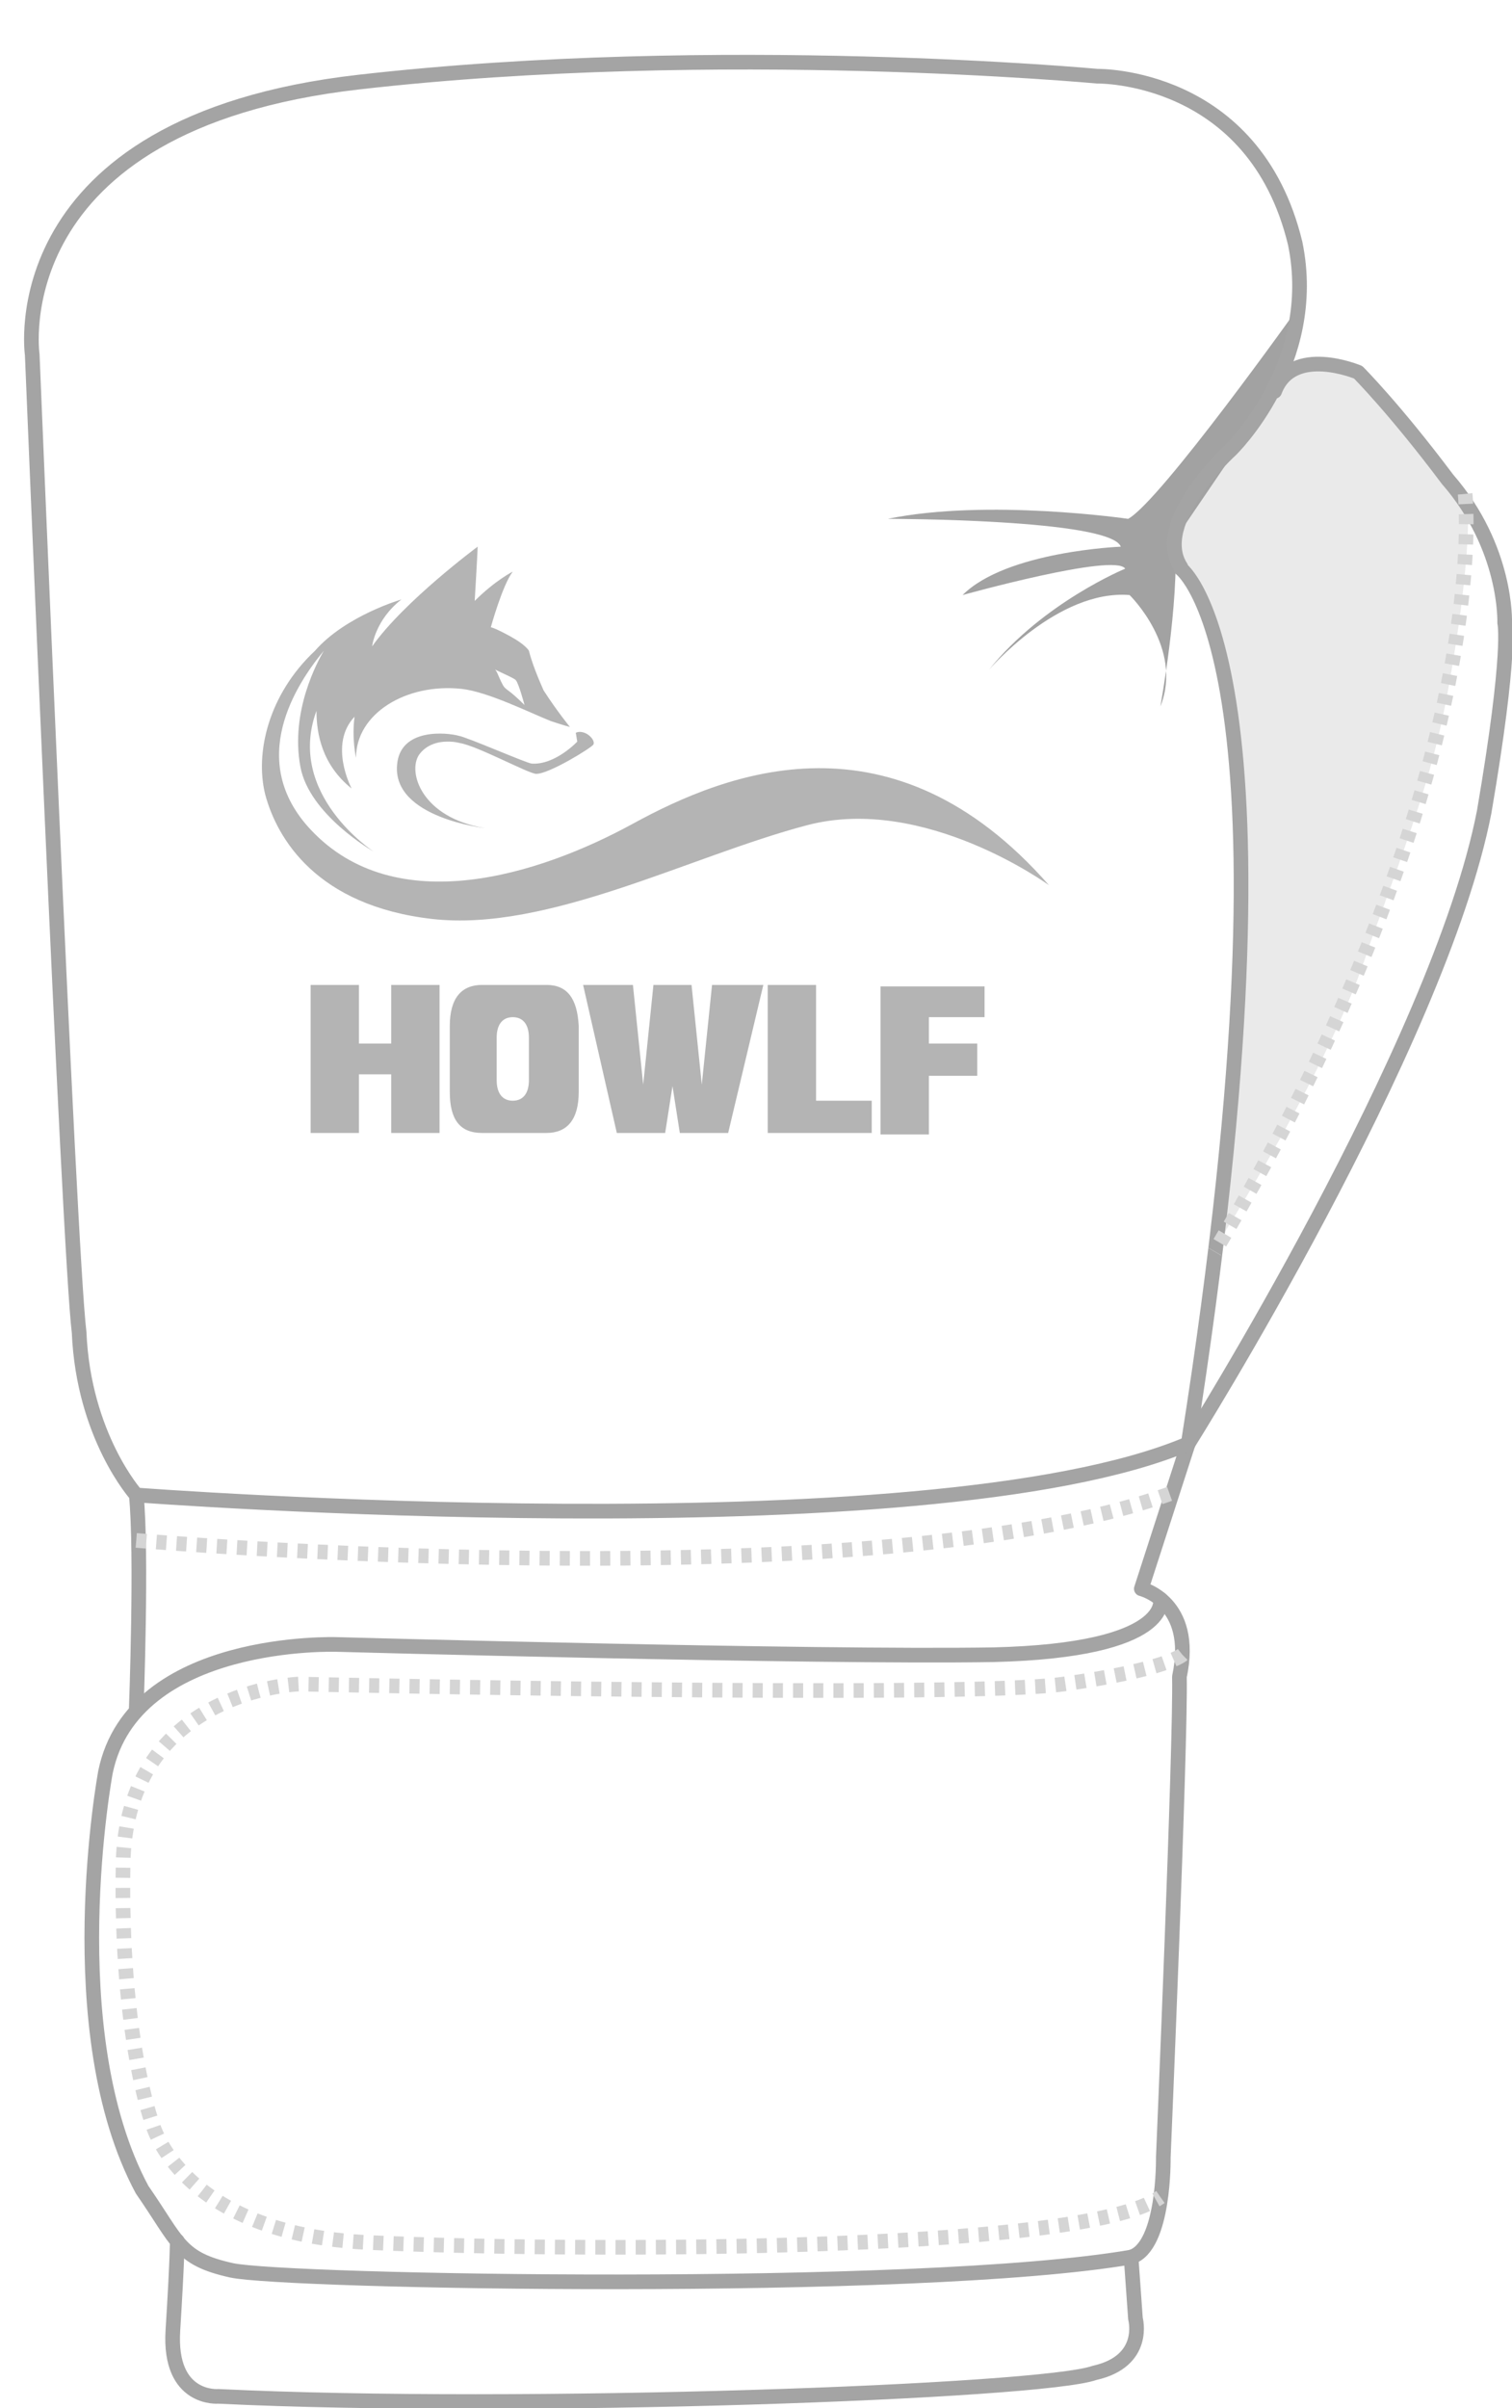 <?xml version="1.0" encoding="utf-8"?>
<!-- Generator: Adobe Illustrator 27.0.1, SVG Export Plug-In . SVG Version: 6.00 Build 0)  -->
<svg version="1.1" id="레이어_1" xmlns="http://www.w3.org/2000/svg" xmlns:xlink="http://www.w3.org/1999/xlink" x="0px"
	 y="0px" viewBox="0 0 103.2 164.3" style="enable-background:new 0 0 103.2 164.3;" xml:space="preserve">
<style type="text/css">
	.st0{display:none;opacity:0.25;fill:#828282;enable-background:new    ;}
	.st1{display:none;}
	.st2{display:inline;opacity:0.25;fill:#828282;enable-background:new    ;}
	.st3{display:inline;fill:none;stroke:#828282;stroke-linecap:round;stroke-linejoin:round;stroke-miterlimit:10;}
	.st4{display:inline;fill:none;stroke:#828282;stroke-miterlimit:10;}
	.st5{display:inline;opacity:0.17;}
	.st6{fill:none;stroke:#000000;stroke-miterlimit:10;stroke-dasharray:0.706;}
	.st7{fill:none;stroke:#000000;stroke-miterlimit:10;stroke-dasharray:0.416;}
	.st8{fill:none;stroke:#000000;stroke-miterlimit:10;stroke-dasharray:0.4;}
	.st9{display:none;fill:#EAEAEA;}
	.st10{fill:#EAEAEA;}
	.st11{fill:#B4B4B4;}
	.st12{display:none;fill:#E8E8E8;}
	.st13{fill:#A2A2A2;}
	.st14{fill:none;stroke:#A4A4A4;stroke-linecap:round;stroke-linejoin:round;stroke-miterlimit:10;}
	.st15{fill:none;stroke:#D5D5D5;stroke-miterlimit:10;stroke-dasharray:0.689;}
	.st16{display:inline;fill:#EAEAEA;}
	.st17{display:inline;opacity:0.34;fill:#A2A2A2;}
	.st18{display:inline;fill:none;stroke:#A4A4A4;stroke-linecap:round;stroke-linejoin:round;stroke-miterlimit:10;}
	.st19{display:inline;fill:none;stroke:#A4A4A4;stroke-miterlimit:10;}
	.st20{display:inline;fill:none;stroke:#D5D5D5;stroke-miterlimit:10;stroke-dasharray:0.689;}
</style>
<path id="_x30_1" class="st0" d="M-197.7,42.3l-1.8-5.1l-2.2-4.8l-3.5-5.2l-0.8-0.8c0-0.2,0-0.3,0-0.5c0.4-11.9,2.5-14.3,2.5-14.3
	s1.2-4,9.8-4.9c0,0,38-4.3,54.2,0.5c7,2,7.9,4,7.9,4s1.8,1.8,0.5,7.1s-8.9,22.5-11.8,24.3c-2.9,1.8-5.2,4.7-23.1,6.1
	c-17.9,1.4-31.2-5.9-31.2-5.9S-197.4,42.5-197.7,42.3"/>
<path id="_x30_2" class="st0" d="M-209.1,92.4c-4.7-9.1-6.5-21.5-6.5-21.5c-3.7-23.1,13-40.8,13-40.8l0,0c-1-1.7-2.1-3-3.1-3.4
	l-2.3-0.8c-5.5-1.7-8.8,4.1-8.8,4.1l-3,4.2c0,0-8.8,11.8-1.8,35.2c3.1,10.4,7.9,17.7,12.1,22.6"/>
<g class="st1">
	<path id="_x30_3" class="st2" d="M-240.6,27.7c0,0-16.7,17.7-13,40.9c0,0,1.7,12.5,6.4,21.6c0,0,5.1,5.7,9.6,8.1
		c0,0,6.5-19.7,3.8-47.2c-0.5-6.8-2.7-13.9-2.7-13.9S-238.3,31.5-240.6,27.7"/>
	<path class="st3" d="M-220.8,0"/>
	<path class="st3" d="M-243.7,23.4c0-0.2,0-0.3,0-0.5c0.4-11.9,2.5-14.3,2.5-14.3s1.2-4,9.8-4.9c0,0,38-4.3,54.2,0.5
		c7,2,7.9,3.9,7.9,3.9s1.8,1.8,0.5,7.1s-8.9,22.4-11.8,24.2c-2.9,1.8-5.2,4.7-23.1,6.1c-17.9,1.4-31.2-5.9-31.2-5.9
		s-0.2-0.1-0.5-0.3"/>
	<path class="st3" d="M-174.2,106.8l3.8,43.6c0,0,0.1,2.3-1.7,2.8"/>
	<path class="st3" d="M-237.4,97.9c0,0,6.6-19.8,3.9-47.4c-0.5-6.8-2.7-13.9-2.7-13.9s-4.1-11.6-7.5-12.9l-2.4-0.8
		c-5.5-1.7-8.8,4.1-8.8,4.1l-3,4.2c0,0-8.8,11.8-1.8,35.4C-252.7,90.2-237.4,97.9-237.4,97.9c1.9,7,1.5,10.6,1.5,10.6
		s-1.8,37.3-2.3,41.1c-0.5,3.9,2.2,3.4,2.2,3.4s57.3,0.5,65.1,0"/>
	<path class="st3" d="M-235.4,111.2c0,0,43,0.7,61.2-1.7"/>
	<path class="st3" d="M-240.6,27.1c0,0-16.8,17.8-13.1,41c0,0,1.7,12.5,6.5,21.6"/>
	<path class="st3" d="M-171.9,23.8c0,0,5.5,3.7,6.3,10.1c0.8,6,2.6,32.3-3.3,46.2c-5.1,12.1-5.3,26.6-5.3,26.6
		c-18.2,2.4-61.7,1.7-61.7,1.7"/>
	<path class="st3" d="M-236.2,104c0,0,12.2-27.4,3.3-46.4"/>
	<path class="st3" d="M-237.8,152.9l-0.7,6.2c0,0-0.6,3.2,4,2.9c4.6-0.3,24.4-0.9,28.8-3.3c4.4-2.4,4.6-5.4,4.6-5.4"/>
	<path class="st3" d="M-207,159.2c0,0,8.9,2.9,17.2,2.6c8.3-0.3,17.2,0.1,17.2,0.1s3-0.2,2.7-2.6c-0.3-2.4-0.8-7.5-0.8-7.5"/>
	<path class="st4" d="M-238.5,158.5"/>
	<path class="st3" d="M-171.1,6.6c0,0,4.6,1.7,5.1,7.6c0.5,5.8,0.5,16.5,0.1,18.1"/>
	<g class="st5">
		<path class="st6" d="M-190.5,108.1c0,0-0.2-22.7-3.3-31.4c-2.5-5.1-5.3-8-13.2-7.3l0,0c-7.9,0.4-10.3,3.6-12.1,9
			c-1.9,9,0.8,30.2,0.8,30.2"/>
		<path class="st6" d="M-192.9,107.6c0,0-0.3-21-3-29c-2.1-4.7-4.5-7.4-11-6.8l0,0c-6.6,0.3-8.6,3.3-10,8.2
			c-1.5,8.3,0.9,27.9,0.9,27.9"/>
		<path class="st7" d="M-201.6,108.8c0,0,1.6-17.7,0-24.7c-1.2-4.1-2.5-6.5-6-6.1l0,0c-3.5,0.1-4.4,2.6-5.1,6.9
			c-0.6,7.1,3.3,24,3.3,24"/>
		<path class="st8" d="M-203.4,108.7c0,0,1.9-16.6,0.6-23c-1-3.8-2-6-4.6-5.7l0,0c-2.7,0.1-3.4,2.4-3.8,6.3
			c-0.4,6.5,3.7,22.3,3.7,22.3"/>
		<path class="st6" d="M-197.8,70.5c0,0,24.7,1.4,30.1,4.4"/>
		<path class="st6" d="M-180.5,39.5c0,0,14,1.5,15.7,3.3"/>
		<path class="st6" d="M-182.4,40.7c0,0,14.2,1.7,17.7,4.1"/>
		<path class="st6" d="M-238,147.4c0,0-1.6,3.1,7.7,3.3s57,0,57,0s2.4,0.7,2.7-3.3"/>
		<path class="st6" d="M-238.3,157.5c0,0,0.2,3.3,6.2,2.9s20.6-0.9,26-3.1c2.4-1.5,3.6-4.2,3.6-4.2"/>
		<path class="st6" d="M-170.2,157.1c0,0,0.6,1.9-2.2,2.9c-2.7,1-17.8-0.2-20.6,0s-9.9-1.1-11-2.2"/>
	</g>
</g>
<path id="gloves01_x5F_01" class="st9" d="M-87.6,40.2l-1.4-4.8l-1.9-4.8l-3.5-4.9l-1.3-0.7c0-0.1,0-0.3,0-0.4
	c0.4-11.4,2.4-13.7,2.4-13.7s1.2-3.9,9.7-4.7c0,0,37.4-4.2,53.3,0.5c6.9,1.9,7.8,3.8,7.8,3.8s1.8,1.7,0.5,6.8
	c-1.3,5.1-8.7,21.6-11.6,23.3s-5.1,4.5-22.7,5.8S-87,40.5-87,40.5S-87.2,40.4-87.6,40.2"/>
<path id="gloves01_x5F_02" class="st9" d="M-98.7,89.8c-4.7-8.9-6.3-21.1-6.3-21.1c-3.7-22.7,12.8-40.1,12.8-40.1l0,0
	c-1-1.6-2-2.9-3-3.3l-2.3-0.8c-5.4-1.7-8.6,4-8.6,4l-3,4.1c0,0-8.6,11.6-1.8,34.6c3.1,10.2,7.7,17.4,11.9,22.2"/>
<path id="gloves01_x5F_03" class="st9" d="M-92.4,28.5c0,0-16.5,17.4-12.8,40.1c0,0,1.7,12.2,6.3,21.1c0,0,5.1,5.6,9.5,7.9
	c0,0,6.4-19.3,3.8-46.3c-0.5-6.7-2.6-13.6-2.6-13.6S-90.1,32.3-92.4,28.5"/>
<path id="gloves01_x5F_04_00000036944392992394416980000015345772777326890159_" class="st9" d="M-84.8,58.4
	c8.6,18.5-3.2,45.3-3.2,45.3l-1-6.4l3.3-15.6l0.6-7.4l0.4-10L-84.8,58.4z"/>
<path id="gloves01_x5F_05" class="st9" d="M-19.1,35.2c-0.7-5.7-5.3-9.2-6-9.8l-1.2,2.6L-32,38.8c-5.5,5.7-13.2,6.5-13.2,6.5
	l-5.4,0.6c-18.9,4.1-36.5-5.5-36.5-5.5c1.1,6.9,2.4,17.9,2.4,17.9c8.7,13.9-3.2,45.3-3.2,45.3l0.3,4.4c0,0,13,0.2,27.6,0v-0.4
	c0,0-0.6-17.9-1.7-24.3C-63,77-63.2,76-60.2,73.3c2.3-1.4,5.9,0,5.9,0s2.9,2.1,2.1,6.1c-0.8,4-3.4,11.2-3.2,15.5
	c0.2,4.3,0.3,12.8,0.3,12.8v0.3c10.3-0.2,20.8-0.7,27.6-1.6c0,0,0.2-14.2,5.2-26C-16.6,66.7-18.3,41-19.1,35.2z"/>
<path id="gloves01_x5F_06" class="st9" d="M-54.3,73.3c0,0-3.6-1.4-5.9,0c-3,2.7-2.8,3.7-1.7,10.1c1.1,6.4,1.7,24.3,1.7,24.3v0.4
	l2.6,0l0.1-0.4l2.5,0.3v-0.3c0,0-0.1-8.5-0.3-12.8c-0.2-4.3,2.4-11.5,3.2-15.5C-51.3,75.4-54.3,73.3-54.3,73.3z"/>
<path id="gloves01_x5F_07" class="st9" d="M-24.2,146.7l-3.1-37.6c0,0-15.7,1.4-18.7,1.3l-25,0.4l-16.2-0.1l-0.8,0.1
	c-0.4,8-1.9,32.3-2.1,35.3c-0.3,2.8,5.4,3.2,5.4,3.2s51.1,0.6,59.2,0C-24.7,148.6-24.2,146.7-24.2,146.7z"/>
<g id="뒤">
	<path id="gloves01_x5F_09_00000008112675327682966100000002217801237097587084_" class="st10" d="M100.2,34.6c-0.3-0.5-0.7-1-1-1.5
		c-3-3.8-6-7.3-6-7.3l-0.5-0.5c0,0-3-1.2-5.1,0l-2.4,4.1l-4.1,5.2c0,0-1.3,1.7-0.9,2.9c0.4,1.2,0.7,1.5,0.7,1.5s3.7,4.5,3.7,15.7
		S83.6,79.6,83.1,84c0,0.3-0.1,0.6-0.1,1c0,0,7.9-12.2,10.5-20.6c2.7-7.4,4.2-11.4,5.2-16.6s1.8-11.7,1.4-14.1"/>
	<path id="gloves01_x5F_10" class="st11" d="M43.2,56.2c-6.4,3.5-16.2,6.6-22,0.4c-4.4-4.7-1-9.9,0.9-12.2c-0.4,0.7-2.3,4.1-1.6,7.9
		c0.6,3.3,5,5.8,5,5.8s-6-3.9-3.9-9.6c0,1.6,0.4,3.7,2.4,5.3c0,0-1.6-3,0.2-4.9c-0.2,1.5,0.1,2.8,0.1,2.8c0-3,3.4-5.1,7.2-4.7
		c1.8,0.2,4.6,1.6,6.1,2.2c0.9,0.3,1.3,0.4,1.3,0.4s-0.9-1.1-1.8-2.5c-0.4-0.9-0.8-1.9-1-2.7c0,0-0.2-0.4-1.3-1
		c-1.1-0.6-1.3-0.6-1.3-0.6s0.8-2.9,1.5-3.8c0,0-1.2,0.6-2.6,2c0,0,0.2-3.3,0.2-3.7c0,0-5,3.7-7.2,6.8c0,0,0.2-1.8,2-3.2
		c0,0-3.8,1.1-5.9,3.5c-3.2,3-4.1,7-3.4,9.8c0.8,3,3.5,7.6,11.4,8.5c7.9,0.9,17.6-4.3,25.6-6.4c8-2.1,16.5,4.1,16.5,4.1
		C60.9,48.2,49.6,52.7,43.2,56.2z M35.2,46.4c0.2,0.2,0.6,1.7,0.6,1.7s-0.6-0.6-1-0.9c-0.4-0.3-0.4-0.3-0.6-0.7
		c-0.2-0.4-0.3-0.8-0.5-0.9C33.7,45.7,35,46.2,35.2,46.4z M39.4,50.6l-0.1-0.6c0,0,0.3-0.2,0.8,0.1c0.3,0.2,0.5,0.5,0.4,0.7
		c-0.1,0.2-3,2-3.9,2c-0.5,0-4-1.9-5.2-2.1c-0.4-0.1-0.6-0.1-0.9-0.1c-0.6,0-1.4,0.2-1.9,0.9c-0.8,1.2,0.2,4.3,4.5,5
		c0,0-6.3-0.7-6-4.3c0.2-2.6,3.5-2.2,4.2-2c0.6,0.1,4.7,1.9,5,1.9C37.9,52.2,39.4,50.6,39.4,50.6z"/>
	<path id="gloves01_x5F_11" class="st11" d="M30,77.3h-3.3v-4h-2.2v4h-3.3v-7.9v-2.2h3.3v4h2.2v-4l3.3,0V77.3z M37.3,67.2h-4.4
		c-1.4,0-2.2,0.9-2.2,2.8v4.5c0,1.9,0.7,2.8,2.2,2.8h4.4c1.4,0,2.2-0.9,2.2-2.8V70C39.4,68.1,38.7,67.2,37.3,67.2z M36.1,73.7
		c0,0.9-0.4,1.4-1.1,1.4c-0.7,0-1.1-0.5-1.1-1.4v-2.9c0-0.9,0.4-1.4,1.1-1.4c0.7,0,1.1,0.5,1.1,1.4V73.7z M52.1,67.2l-2.4,10.1
		l-3.3,0l-0.5-3.2l-0.5,3.2h-3.3l-1.8-7.9l-0.5-2.2h3.4l0.7,6.8l0.7-6.8h2.6l0.7,6.8l0.7-6.8H52.1z M59.5,77.3h-7.1v-7.9v-2.2h3.3
		v7.9h3.8V77.3z M67.2,69.4h-3.8v1.8h3.3v2.2h-3.3v4h-3.3v-7.9v-2.2h7.1V69.4z"/>
	<path id="gloves01_x5F_12_00000142860587328905291880000002044100072804032157_" class="st12" d="M17.3,155l6.1,0.3l17.4,0.3
		c11.3,0.9,36.3-1.7,36.3-1.7l0.4,4.6c0.3,3.9-6.7,3.9-6.7,3.9c-7.1,1.6-51.1,1.2-55.6,1s-3.4-5.2-3.4-5.2l0.4-5.4
		C14.5,154.9,17.3,155,17.3,155z M81.1,98.5c0,0-11.6,5-35,4.6c-23.3-0.4-36.3-1.1-36.3-1.1l-0.4,0v14.6c0,0,4.6-4.4,11.1-4.4
		c6.5,0,29.7,0.5,29.7,0.5s19.1,0.7,23-0.3s5.5-1.1,6-3.4l-1.3-0.7L81.1,98.5z"/>
	<path class="st13" d="M80.2,36.8c0.3,4.3-1,11.4-1,11.4c1.6-4-2.1-7.6-2.1-7.6c-4.9-0.4-9.6,5.1-9.6,5.1c3.7-4.6,9.3-6.9,9.3-6.9
		c-0.7-1.1-11.1,1.8-11.1,1.8c3-3,10.8-3.3,10.8-3.3c-0.7-1.9-15.9-1.9-15.9-1.9c6.8-1.4,16.4,0,16.4,0C79.2,34.2,88.6,21,88.6,21
		l-0.4,2.2L86.8,27l-1.5,2.3"/>
	<path class="st14" d="M79.2,109.1c0,0,0.9,3.5-11.4,3.8c-12.3,0.2-44.8-0.7-44.8-0.7s-13.9-0.5-15.8,8.7c0,0-3.3,17.7,2.5,28.5
		c2.5,3.6,2.5,4.7,6.1,5.5s46.8,1.6,61.4-0.9"/>
	<path class="st14" d="M81.1,98.5l-3.2,9.9c0,0,3.7,0.9,2.6,6c0.1,4.5-1.1,32.8-1.1,32.8s0.1,6.1-2.2,6.8l0.3,4.2
		c0,0,0.8,2.9-2.8,3.7c-3.6,1.3-39.1,2.6-59.8,1.6c0,0-3.4,0.3-3.1-4.5c0.3-4.8,0.3-6.1,0.3-6.1"/>
	<path class="st14" d="M94.9,39.5"/>
	<path class="st14" d="M9.3,116.6c0,0,0.4-10.7,0-14.6c0,0-3.6-4-3.9-11.1c-0.7-5.6-3.2-66.7-3.2-66.7S-0.1,8.4,24.5,5.6
		s50.4-0.4,50.4-0.4S85.6,5,88.4,16.6c1.7,8.2-4.4,14.1-4.4,14.1s-5.4,4.9-3.4,8"/>
	<path class="st14" d="M80.6,38.8c0,0,8.9,6.5,0.5,59.7C63.2,106.1,9.3,102,9.3,102"/>
	<path class="st14" d="M81.1,98.5c0,0,17.1-27.2,20.2-43.1c1.9-11.1,1.4-12.9,1.4-12.9s0.2-5.1-3.9-9.8c-3.6-4.8-6.1-7.3-6.1-7.3
		s-4.5-1.9-5.7,1.3"/>
	<path class="st15" d="M9.3,105.1c0,0,49.9,4.3,70.6-3.2"/>
	<path class="st15" d="M80.7,112.9c0,0-1,1-8.1,2c-7.1,1-52.2,0-52.2,0s-11.8,0.4-12,12.3s2,17.7,2,17.7s1.9,7.5,14.7,8.1
		s48.7,0.8,54.1-3.1"/>
	<path class="st15" d="M100,33.7c0,0,2.2,19.4-17.1,51.7"/>
</g>
<g class="st1">
	<path id="gloves01_x5F_08" class="st16" d="M-89.9,147.5c0,0-0.7,3.8,1,3.9c1.7,0.1,45.8,0.4,45.8,0.4l14,0l4.2-0.2l0.8-1.1
		l0.3-1.2l-0.1-1.6l-0.1-0.9c0,0-0.7,2.7-2.3,2.5c-1.6-0.1-17.5,0-17.5,0l-37.4-0.1c0,0-5,0.2-7.1-1c-2.1-1.2-1.5-1.7-1.5-1.7
		L-89.9,147.5z"/>
	<path class="st17" d="M-58.2,96.7c0,0,0.2-10.5-1.5-15.3c-2-5.3,1.5-6.3,1.5-6.3s1.6-0.8,2.7,0.8c1,1.6,0,5.7,0,5.7l-1.8,8.2
		l-0.5,6.8H-58.2z"/>
	<path class="st18" d="M-25.2,25.3c0,0,5.3,3.7,6.1,9.9c0.8,5.9,2.5,31.6-3.2,45.2c-4.9,11.8-5.2,26-5.2,26
		c-17.8,2.4-60.3,1.7-60.3,1.7"/>
	<path class="st18" d="M-72.9,2"/>
	<path class="st18" d="M-87.2,40.4c0.3,0.2,0.5,0.3,0.5,0.3s13,7.1,30.5,5.8s19.7-4.2,22.6-5.9c2.8-1.7,10.2-18.5,11.5-23.7
		c1.3-5.2-0.5-6.9-0.5-6.9s-0.9-1.9-7.8-3.9c-15.8-4.7-53-0.5-53-0.5c-8.5,0.8-9.6,4.8-9.6,4.8s-2,2.3-2.4,14c0,0.2,0,0.3,0,0.5"/>
	<path class="st18" d="M-27.5,106.4l3.7,42.6c0,0,0.1,2.3-1.7,2.7"/>
	<path class="st18" d="M-89.2,97.7c0,0,6.4-19.3,3.8-46.3C-86,44.7-88,37.8-88,37.8s-4-11.3-7.3-12.6l-2.3-0.8c-5.4-1.7-8.6,4-8.6,4
		l-3,4.1c0,0-8.6,11.6-1.8,34.6S-89.2,97.7-89.2,97.7c1.9,6.8,1.5,10.4,1.5,10.4s-1.8,36.4-2.3,40.2s2.2,3.3,2.2,3.3
		s54.8,0.5,62.4,0"/>
	<path class="st18" d="M-27.5,109c-17.8,2.4-59.8,1.7-59.8,1.7l-0.7,0.1"/>
	<path class="st18" d="M-92.3,28.5c0,0-16.5,17.4-12.8,40.1c0,0,1.7,12.2,6.3,21.1"/>
	<path class="st18" d="M-99,89.4c5.1,5.8,9.5,8.1,9.8,8.3"/>
	<path class="st18" d="M-88,103.7c0,0,11.9-26.8,3.2-45.3"/>
	<path class="st18" d="M-89.6,151.4l-0.7,6c0,0-0.6,3.1,4,2.8c4.5-0.3,23.8-0.8,28.1-3.2s4.5-5.3,4.5-5.3"/>
	<path class="st18" d="M-59.5,157.6c0,0,8.7,2.9,16.9,2.5s16.8,0.1,16.8,0.1s2.9-0.2,2.6-2.5c-0.3-2.3-0.8-7.3-0.8-7.3"/>
	<path class="st19" d="M-90.2,156.9"/>
	<path class="st18" d="M-24.4,8.5c0,0,4.5,1.7,5,7.4S-19,32-19.4,33.6"/>
	<path class="st18" d="M-57.5,107.7c0,0-1.5-14.3,1.5-23.9c2.9-9.6-1.4-8.8-1.4-8.8s-3.1,0.2-2.7,4s1,2.2,1.5,9
		C-58.3,94.6-57.5,107.7-57.5,107.7z"/>
	<path class="st18" d="M-60.2,107.7c0,0-0.6-17.9-1.7-24.3C-63,77-63.2,76-60.2,73.3c2.3-1.4,5.9,0,5.9,0s2.9,2.1,2.1,6.1
		s-3.4,11.2-3.2,15.5c0.2,4.3,0.3,12.8,0.3,12.8"/>
	<path class="st20" d="M-52,76.2c0,0,24.1,1.9,29.4,4.8"/>
	<path class="st20" d="M-33.6,40.6c0,0,13.5,1.5,15.1,3.2"/>
	<path class="st20" d="M-35.4,41.8c0,0,13.9,1.7,17.3,4"/>
	<path class="st20" d="M-89.8,146c0,0-1.6,3,7.5,3.2s55.7,0,55.7,0s2.3,0.7,2.6-3.2"/>
	<path class="st20" d="M-90.1,155.9c0,0,0.2,3.2,6.1,2.8c5.9-0.4,20.2-0.9,25.4-3c2.3-1.5,3.5-4.1,3.5-4.1"/>
	<path class="st20" d="M-23.5,155.5c0,0,0.6,1.9-2.1,2.9s-17.4-0.2-20.1,0c-2.7,0.2-9.7-1.1-10.7-2.2"/>
	<path class="st20" d="M-59,108c0,0-0.7-16.6-1.6-23s-1.2-7.5,0.4-9.9c1.6-2.4,5.1-0.8,5.1-0.8s2.3,1.7,1,6.1
		c-1.4,4.4-2.2,9.3-2.2,9.3s-1.2,10.9,0.1,17.9"/>
</g>
</svg>
